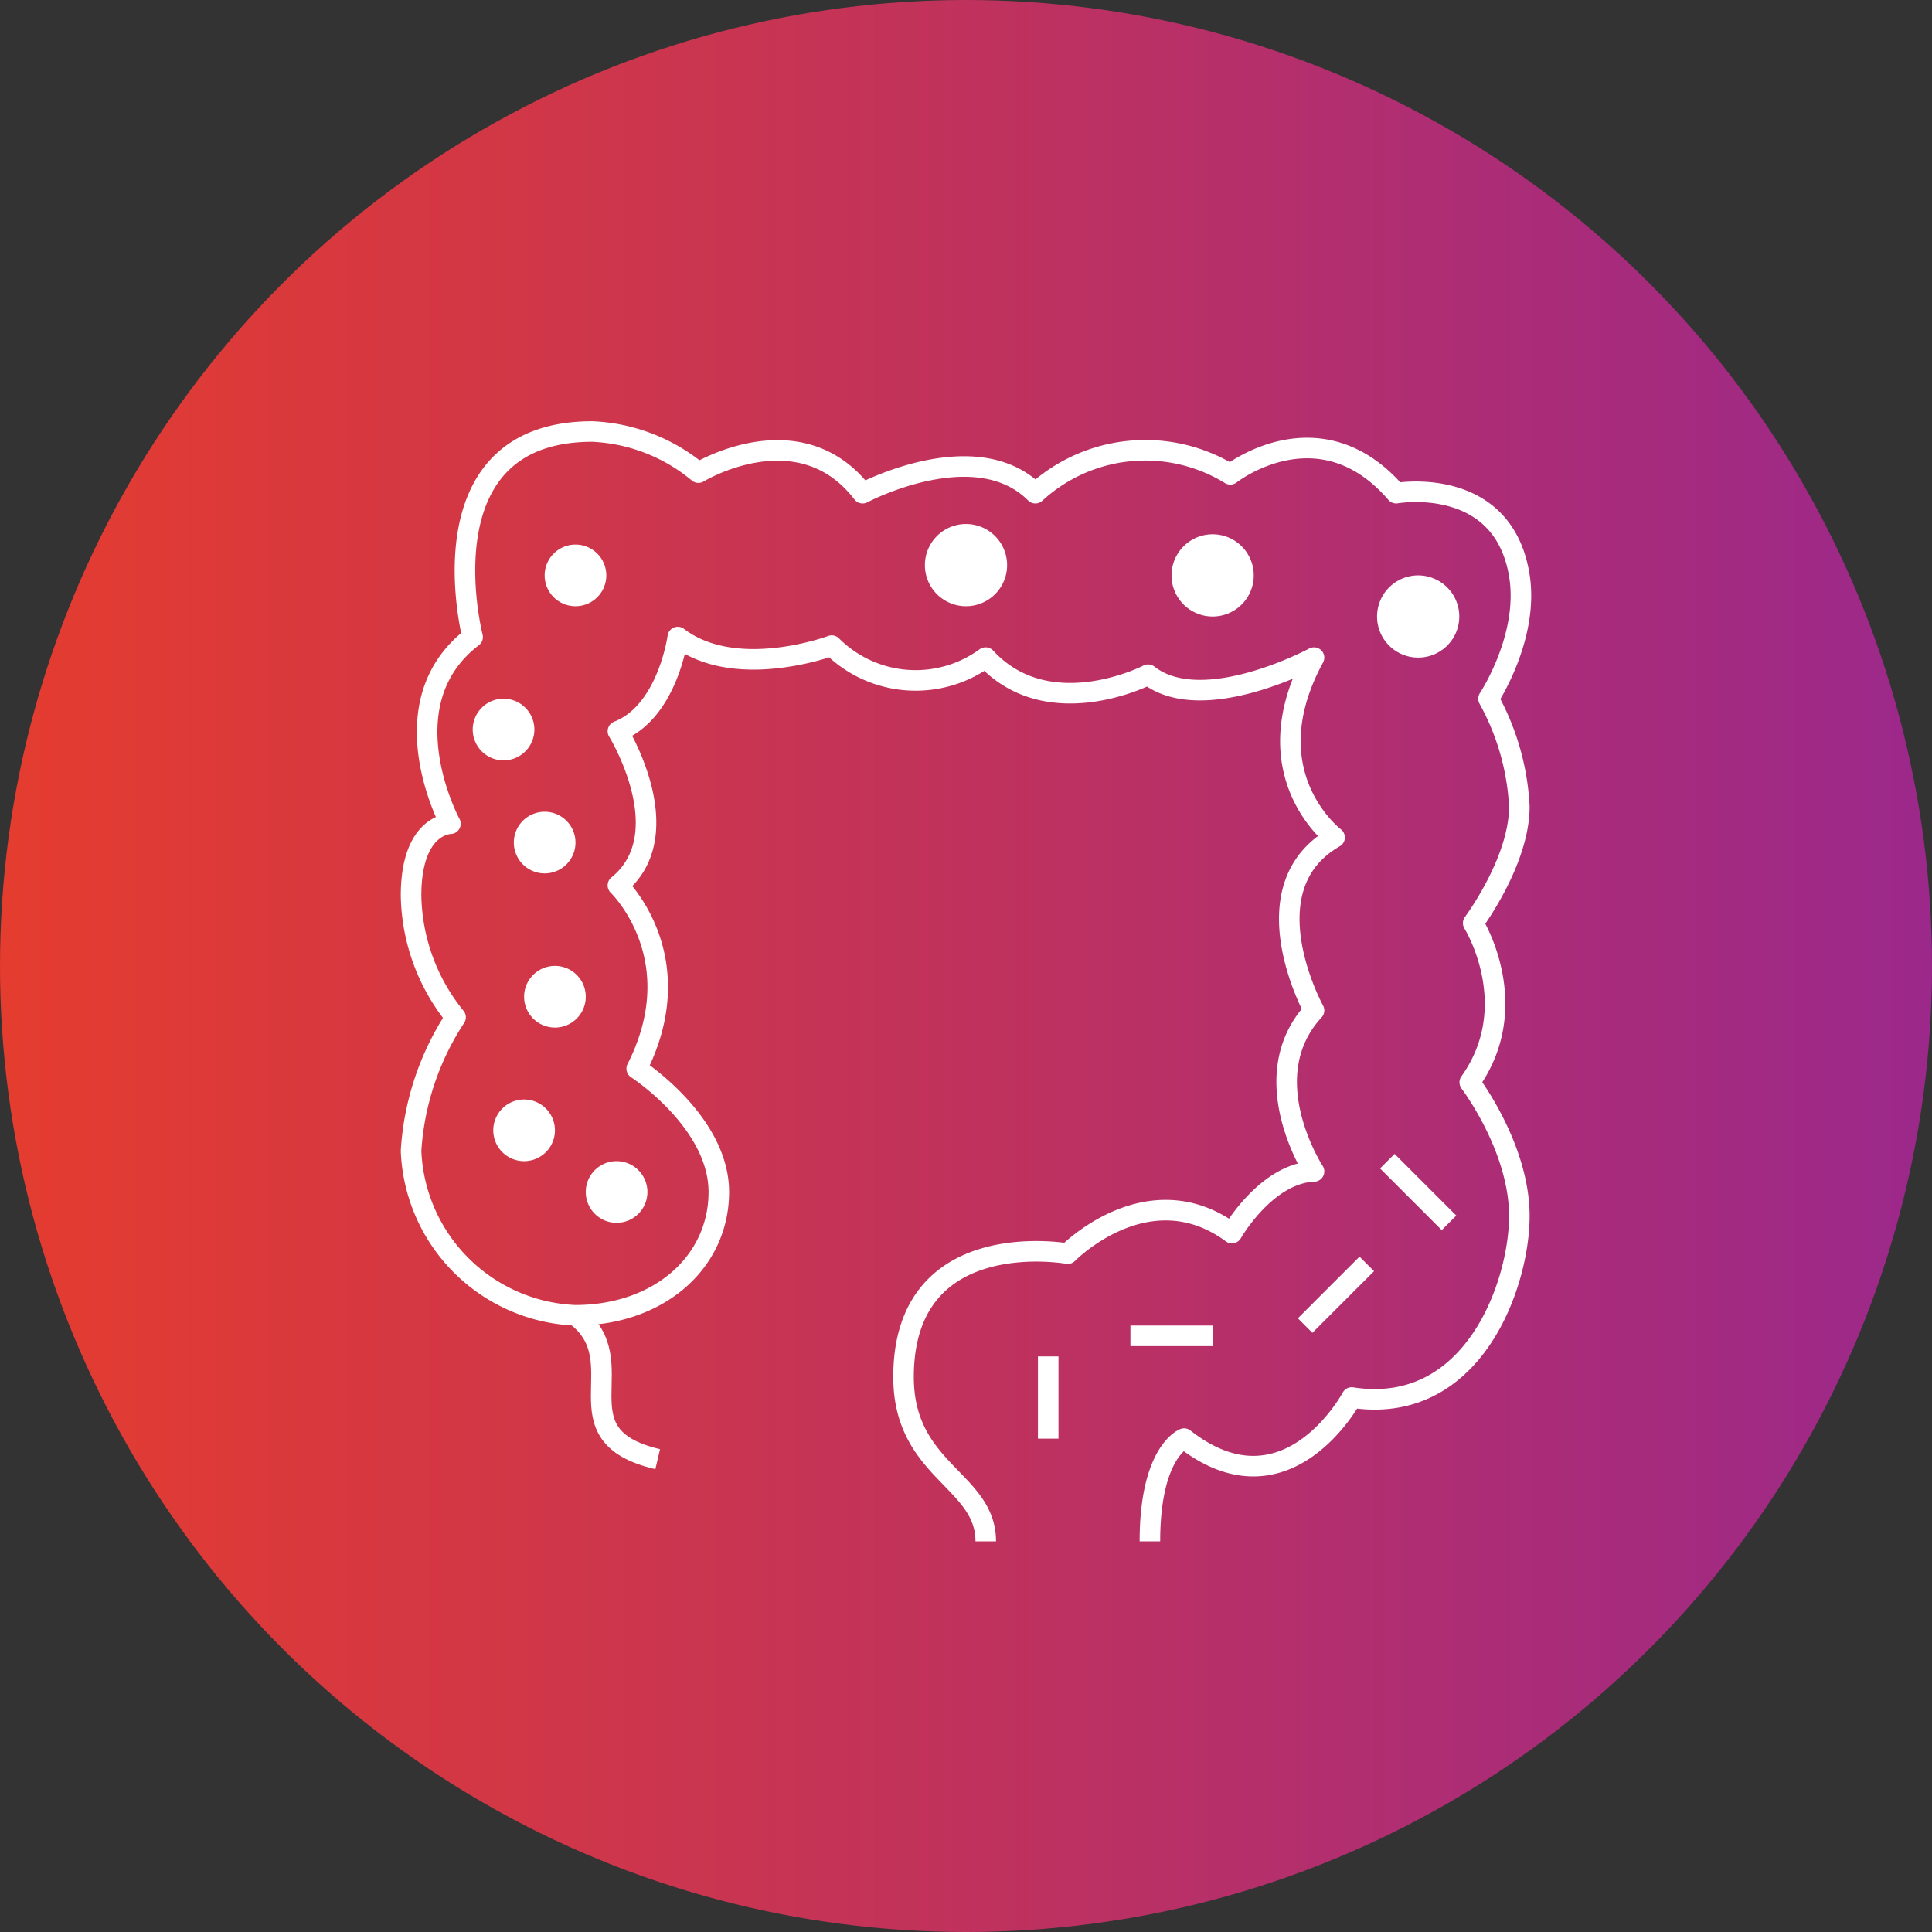 <svg xmlns="http://www.w3.org/2000/svg" xmlns:xlink="http://www.w3.org/1999/xlink" width="94" height="94" viewBox="0 0 94 94">
  <rect x="0" y="0" width="94" height="94" fill="#333333" stroke="none"/>
  <defs>
    <linearGradient id="linear-gradient" y1="0.5" x2="1" y2="0.5" gradientUnits="objectBoundingBox">
      <stop offset="0" stop-color="#e53c2e"/>
      <stop offset="1" stop-color="#9b288b"/>
    </linearGradient>
  </defs>
  <g id="Group_33288" data-name="Group 33288" transform="translate(-617 -3961.93)">
    <g id="Group_33167" data-name="Group 33167" transform="translate(589 3961.931)">
      <circle id="Ellipse_1254" data-name="Ellipse 1254" cx="47" cy="47" r="47" transform="translate(28 -0.001)" fill="url(#linear-gradient)"/>
    </g>
    <g id="Group_33221" data-name="Group 33221" transform="translate(636 3981.925)">
      <g id="Group_33222" data-name="Group 33222">
        <path id="Path_32381" data-name="Path 32381" d="M28.961,55c0-3-4-3.417-4-8,0-7.447,7.989-6,7.989-6s3.91-4,7.989-1c0,0,1.664-2.917,3.994-3,0,0-2.994-4.583,0-7.833,0,0-3.286-5.959,1-8.417,0,0-4.078-3.083-1-8.75,0,0-5.409,2.917-8.072.833,0,0-4.828,2.5-7.906-.833a5.773,5.773,0,0,1-7.488-.583s-4.661,1.75-7.49-.417c0,0-.489,3.639-2.913,4.583,0,0,3.079,5,0,7.5,0,0,3.661,3.5.915,8.917,0,0,3.995,2.583,3.995,6s-2.913,6-6.991,6A8.339,8.339,0,0,1,1,36a13.325,13.325,0,0,1,2.165-6.5A9.623,9.623,0,0,1,1,23.583c0-3.5,1.915-3.5,1.915-3.5S-.248,14.25,3.995,11c0,0-2.578-10,5.826-10a8.641,8.641,0,0,1,5.16,2s4.91-3,7.988,1c0,0,5.493-2.917,8.405,0a7.9,7.9,0,0,1,9.487-.917S45.187-.333,48.931,4c0,0,5.188-.916,5.991,4,.49,3-1.5,6-1.5,6a12.079,12.079,0,0,1,1.5,5.25c0,2.667-2.245,5.667-2.245,5.667s2.5,4-.167,7.75c0,0,2.412,3.166,2.412,6.5S52.677,48.917,46.768,48c0,0-3.161,5.917-8.155,2,0,0-1.665.625-1.665,5" fill="none" stroke="#fff" stroke-linejoin="round" stroke-width="1"/>
        <path id="Path_32382" data-name="Path 32382" d="M9,44c3,2.25-1,5.833,4,7" fill="none" stroke="#fff" stroke-linejoin="round" stroke-width="1"/>
        <path id="Path_32383" data-name="Path 32383" d="M12.5,38A1.5,1.5,0,1,0,11,39.5,1.5,1.5,0,0,0,12.5,38" fill="#fff"/>
        <path id="Path_32384" data-name="Path 32384" d="M8,35a1.5,1.5,0,1,0-1.5,1.5A1.5,1.5,0,0,0,8,35" fill="#fff"/>
        <path id="Path_32385" data-name="Path 32385" d="M9.5,28.5A1.5,1.5,0,1,0,8,30a1.5,1.5,0,0,0,1.5-1.5" fill="#fff"/>
        <path id="Path_32386" data-name="Path 32386" d="M9,21a1.5,1.5,0,1,0-1.5,1.5A1.5,1.5,0,0,0,9,21" fill="#fff"/>
        <path id="Path_32387" data-name="Path 32387" d="M7,15.5A1.5,1.5,0,1,0,5.5,17,1.5,1.5,0,0,0,7,15.5" fill="#fff"/>
        <path id="Path_32388" data-name="Path 32388" d="M10.5,8A1.5,1.5,0,1,0,9,9.5,1.5,1.5,0,0,0,10.5,8" fill="#fff"/>
        <path id="Path_32389" data-name="Path 32389" d="M30,7.5a2,2,0,1,0-2,2,2,2,0,0,0,2-2" fill="#fff"/>
        <path id="Path_32390" data-name="Path 32390" d="M42,8a2,2,0,1,0-2,2,2,2,0,0,0,2-2" fill="#fff"/>
        <path id="Path_32391" data-name="Path 32391" d="M52,10a2,2,0,1,0-2,2,2,2,0,0,0,2-2" fill="#fff"/>
        <line id="Line_7023" data-name="Line 7023" y1="4" transform="translate(32 46)" fill="none" stroke="#fff" stroke-linejoin="round" stroke-width="1"/>
        <line id="Line_7024" data-name="Line 7024" x2="4" transform="translate(36 45)" fill="none" stroke="#fff" stroke-linejoin="round" stroke-width="1"/>
        <line id="Line_7025" data-name="Line 7025" y1="3" x2="3" transform="translate(44.5 41.5)" fill="none" stroke="#fff" stroke-linejoin="round" stroke-width="1"/>
        <line id="Line_7026" data-name="Line 7026" x2="3" y2="3" transform="translate(48.5 36.501)" fill="none" stroke="#fff" stroke-linejoin="round" stroke-width="1"/>
      </g>
    </g>
  </g>
</svg>
